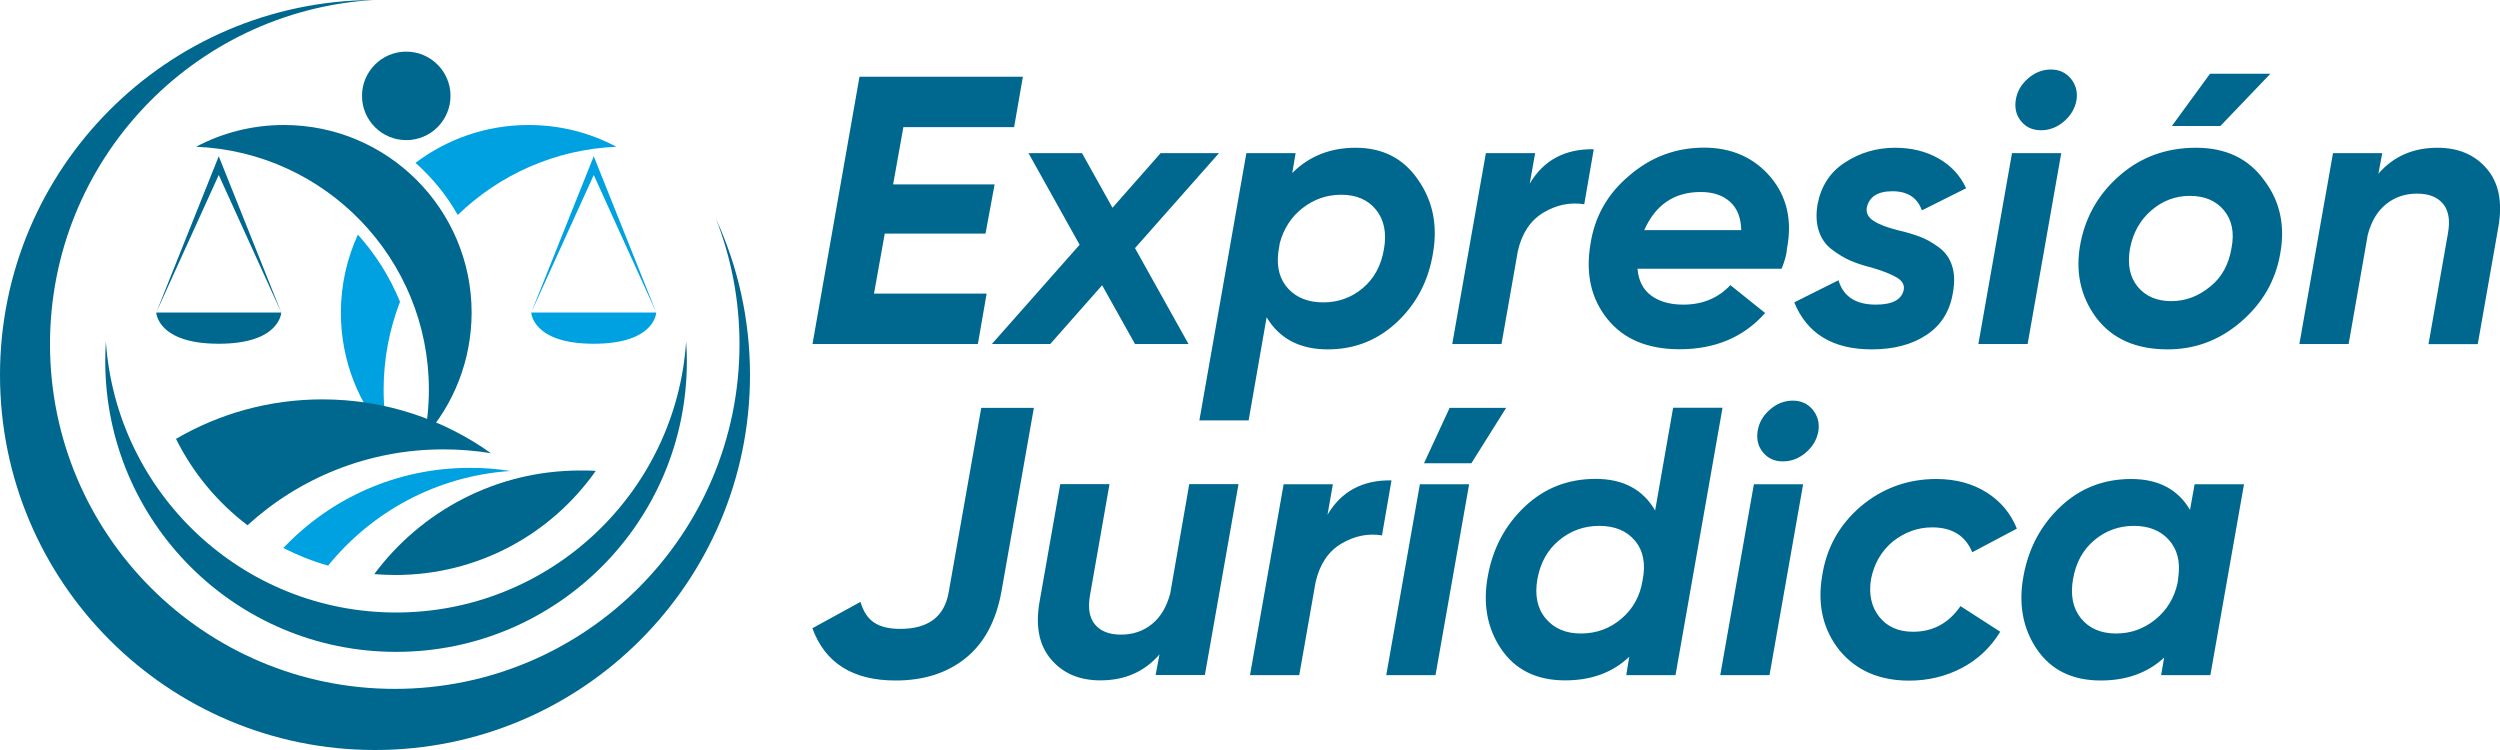 <?xml version="1.0" encoding="utf-8"?>
<!-- Generator: Adobe Illustrator 25.2.1, SVG Export Plug-In . SVG Version: 6.00 Build 0)  -->
<svg version="1.1" id="Capa_1" xmlns="http://www.w3.org/2000/svg" xmlns:xlink="http://www.w3.org/1999/xlink" x="0px" y="0px"
	 viewBox="0 0 2000 600" style="enable-background:new 0 0 2000 600;" xml:space="preserve">
<style type="text/css">
	.st0{fill:#00688E;}
	.st1{fill:#00A1E1;}
</style>
<path class="st0" d="M699.2,234.9h90.1l-7,40.3H650l37.6-213.8h130.7l-7,40.3h-88.6l-8.2,45.8h81.2l-7.3,39.4h-80.6L699.2,234.9z
	 M975.2,122.5h-46.7L890,166.2l-24.4-43.7h-42.8l40.9,73.3l-70.2,79.4h46.7l41.5-47l26.3,47h42.8l-42.8-76.7L975.2,122.5z
	 M1134.3,143.6c11.8,16.7,15.9,36.1,12.2,58.3c-3.5,22-12.8,40.3-28.1,55c-15.7,15.1-34.4,22.6-56.2,22.6
	c-22.4,0-38.7-8.6-48.9-25.7l-14.4,82.5h-39.4l37.6-213.8h39.4l-2.7,15.9c13.4-13.4,30.3-20.2,50.7-20.2
	C1106.1,118.2,1122.7,126.7,1134.3,143.6z M1100.9,167.9c-6.4-8-15.7-12.1-27.9-12.1c-11.6,0-21.9,3.6-31,10.7
	c-9.1,7.1-15.1,16.5-18.2,28.1l-1.2,7.6c-1.4,12,1.3,21.6,8.1,28.9c6.8,7.2,16.1,10.8,27.9,10.8c12,0,22.5-3.8,31.5-11.3
	c9.2-7.7,14.9-18.2,17.1-31.5C1109.4,186.3,1107.3,175.9,1100.9,167.9z M1223.8,146.9l4.3-24.4h-39.4l-26.9,152.7h39.4l13.1-74.5
	c3.3-14.2,10.1-24.5,20.6-30.7c10.5-6.2,21.3-8.4,32.5-6.6l7.6-44C1251.9,119,1234.8,128.2,1223.8,146.9z M1416.5,141.7
	c13,15.5,17.4,34.5,13.1,57.1c-0.2,4.1-1.6,9.5-4.3,16.2H1310c0.8,9.6,4.5,16.7,11,21.5c6.5,4.8,15.1,7.2,25.7,7.2
	c15.3,0,27.8-5.2,37.6-15.6l27.8,22.3c-17.1,19.3-39.9,29-68.4,29c-25.5,0-44.7-8-57.7-24.1c-13-16.1-17.6-35.9-13.7-59.6
	c3.3-22.2,13.6-40.6,31.2-55.3c17.3-14.9,37.3-22.3,59.9-22.3C1385.5,118.2,1403.3,126.1,1416.5,141.7z M1393,184.2
	c-0.2-10-3.2-17.6-9-22.8c-5.8-5.2-13.6-7.8-23.4-7.8c-21.2,0-36.2,10.2-45.2,30.5H1393z M1514,153c12,0,19.9,5.1,23.5,15.3
	l35.4-17.7c-4.7-10.2-12-18.1-22-23.8c-10-5.7-21.6-8.6-34.8-8.6c-14.9,0-28.3,4-40.3,11.9c-11.6,7.5-18.8,18.5-21.7,33
	c-1.4,8.1-1.1,15.3,0.9,21.5c2,6.2,5.5,11.2,10.5,15c5,3.8,9.9,6.7,14.8,8.9c4.9,2.1,10.6,4,17.1,5.6c9,2.6,15.6,5.3,20,7.9
	c4.4,2.6,6.3,5.9,5.6,9.8c-1.6,7.9-9.1,11.9-22.3,11.9c-16.1,0-26.1-6.5-29.9-19.5l-35.4,17.7c10.2,25,30.8,37.6,62,37.6
	c17.5,0,32.1-3.8,43.7-11.5c11.6-7.6,18.6-18.7,21.1-33.1c1.6-8.6,1.5-15.9-0.5-22.1c-1.9-6.2-5.5-11.2-10.7-15
	c-5.2-3.8-10.2-6.6-15-8.4c-4.8-1.8-10.6-3.6-17.6-5.2c-8.8-2.2-15.3-4.7-19.5-7.5c-4.3-2.7-6.1-6.3-5.5-10.5
	C1495.3,157.4,1502.1,153,1514,153z M1582.7,275.2h39.4l26.9-152.7h-39.4L1582.7,275.2z M1640.7,55.6c-6.7,0-12.8,2.4-18.3,7.2
	c-5.5,4.8-8.8,10.5-9.8,17.3c-1,6.5,0.4,12.2,4.3,16.9c3.9,4.8,9.2,7.2,15.9,7.2c6.7,0,12.8-2.3,18.3-7c5.5-4.7,8.9-10.4,10.1-17.1
	c1-6.5-0.5-12.2-4.4-17.1C1652.7,58.1,1647.4,55.6,1640.7,55.6z M1816.3,59H1768l-30.5,41.8h38.8L1816.3,59z M1811.1,143.9
	c12.8,16.7,17.2,36.3,13.1,58.9c-3.7,21.6-14.2,39.8-31.5,54.7c-17.1,14.7-36.6,22-58.6,22c-25.2,0-44.3-8.4-57.1-25.3
	c-12.8-17.3-17-37.4-12.5-60.2c4.3-21.6,14.9-39.6,31.8-54.1c16.9-14.5,37.1-21.7,60.5-21.7C1780.6,118.2,1798.7,126.8,1811.1,143.9
	z M1779.2,168.3c-6.4-7.7-15.5-11.6-27.3-11.6c-11.6,0-21.9,3.9-30.8,11.6c-9,7.7-14.7,17.9-17.1,30.5c-2.2,12.6-0.2,22.8,6.1,30.5
	c6.3,7.7,15.3,11.6,26.9,11.6c11.4,0,21.8-3.9,31.1-11.6c9.2-7.3,14.9-17.6,17.1-30.8C1787.6,186.1,1785.6,176.1,1779.2,168.3z
	 M1989.7,135.3c-9.6-11.4-22.8-17.1-39.7-17.1c-19.5,0-35.3,6.9-47.3,20.8l3.1-16.5h-39.4l-26.9,152.7h39.4l15.3-87.3
	c2.8-10.8,7.7-19,14.7-24.6c6.9-5.6,15.2-8.4,24.7-8.4c9.4,0,16.3,2.7,20.8,8.1c4.5,5.4,5.8,13.2,4,23.4l-15.6,88.9h39.4l16.5-93.8
	C2002.1,161.9,1999.1,146.5,1989.7,135.3z"/>
<path class="st0" d="M785,326.3h42.1l-26,147.2c-4.3,23.4-13.8,41.1-28.6,53c-14.8,11.9-33.4,17.9-56,17.9
	c-34.2,0-56.4-13.9-66.6-41.8l38.5-21.1c2.2,7.7,5.9,13.3,11,16.6c5.1,3.4,12,5,20.8,5c22.6,0,35.5-9.9,38.8-29.6L785,326.3z
	 M936.2,474.7c-2.9,10.8-7.7,19-14.7,24.6c-6.9,5.6-15.2,8.4-24.7,8.4c-9.4,0-16.3-2.7-20.8-8.1c-4.5-5.4-5.8-13.2-4-23.4l15.6-88.9
	h-39.4l-16.5,93.8c-3.5,19.5-0.5,34.9,8.9,46.1c9.6,11.4,22.8,17.1,39.7,17.1c19.5,0,35.3-6.9,47.3-20.8l-3.1,16.5h39.4l26.9-152.7
	h-39.4L936.2,474.7z M1062,411.8l4.3-24.4h-39.4L1000,540.1h39.4l13.1-74.5c3.3-14.2,10.1-24.5,20.6-30.7
	c10.5-6.2,21.3-8.4,32.5-6.6l7.6-44C1090.1,383.9,1073,393.1,1062,411.8z M1109,540.1h39.4l26.9-152.7h-39.4L1109,540.1z
	 M1159.7,326.3l-20.5,44.3h37.9l27.8-44.3H1159.7z M1378,326.3l-37.6,213.8h-39.4l2.4-14.7c-13.2,12.6-30.3,18.9-51.3,18.9
	c-22.8,0-39.9-8.4-51.3-25.3c-11.2-16.7-14.7-36.3-10.4-58.9c4.1-21.8,13.8-40,29.3-54.7c15.7-14.9,34.6-22.3,56.8-22.3
	c22,0,37.9,8.5,47.6,25.3l14.4-82.2H1378z M1308,432.6c-6.6-7.9-16.1-11.9-28.6-11.9c-12.2,0-23,3.9-32.2,11.6
	c-9.3,7.7-15,18.1-17.3,31.1c-2.2,12.8-0.1,23.3,6.6,31.3c6.6,8,16,12.1,28.2,12.1c12.4,0,23.3-4,32.5-11.9
	c9.3-7.9,14.9-18.2,16.9-30.8C1316.7,451,1314.6,440.5,1308,432.6z M1376.2,540.1h39.4l26.9-152.7h-39.4L1376.2,540.1z
	 M1434.2,320.5c-6.7,0-12.8,2.4-18.3,7.2c-5.5,4.8-8.8,10.5-9.8,17.3c-1,6.5,0.4,12.2,4.3,16.9c3.9,4.8,9.2,7.2,15.9,7.2
	c6.7,0,12.8-2.3,18.3-7c5.5-4.7,8.9-10.4,10.1-17.1c1-6.5-0.5-12.2-4.4-17.1C1446.3,323,1441,320.5,1434.2,320.5z M1513.9,433.5
	c9.6-7.7,20.2-11.6,31.8-11.6c15.9,0,26.6,6.6,32.1,19.9l35.7-18.9c-4.9-12.2-13-21.9-24.3-29c-11.3-7.1-24.7-10.7-40.2-10.7
	c-22.8,0-43,7.3-60.5,22c-17.1,14.7-27.4,33.2-30.8,55.6c-3.9,23.2,0.8,43.1,14,59.6c13.4,16.1,32,24.1,55.6,24.1
	c15.3,0,29.3-3.4,42.1-10.1c12.8-6.7,23.1-16.4,30.8-29l-31.8-20.5c-9.4,13.6-22,20.5-37.9,20.5c-11.8,0-20.9-4-27.2-12.1
	c-6.3-8-8.5-18.2-6.4-30.4C1499.4,450.8,1505,441.1,1513.9,433.5z M1795.2,387.4l-26.9,152.7h-39.4l2.4-14
	c-13.2,12.2-30.1,18.3-50.7,18.3c-22.8,0-39.9-8.4-51.3-25.3c-11.2-16.7-14.7-36.3-10.4-58.9c4.1-21.8,13.8-40,29.3-54.7
	c15.7-14.9,34.6-22.3,56.8-22.3c21.6,0,37.3,8.2,47,24.7l3.7-20.5H1795.2z M1735,431.8c-6.7-7.4-16-11.1-27.8-11.1
	c-12.2,0-22.9,3.9-31.9,11.6c-9.1,7.7-14.7,18.1-16.9,31.1c-2.2,12.8-0.1,23.3,6.4,31.3c6.5,8,15.9,12.1,28.1,12.1
	c11.8,0,22.3-3.8,31.5-11.3c9.2-7.5,15.1-17.3,17.7-29.3l0.6-4.9C1744.3,449.1,1741.8,439.3,1735,431.8z"/>
<g>
	<path class="st1" d="M339.9,137.4c10.4,10.4,19.2,22,26.3,34.6c33.1-32.1,77.7-52.5,126.9-54.6c-20.9-11.1-44.8-17.4-70.2-17.4
		c-34,0-65.4,11.3-90.5,30.3C335,132.6,337.5,134.9,339.9,137.4z"/>
	<path class="st1" d="M320,241.4c-8.1-19.9-19.6-38-33.7-53.7c-8.7,19-13.6,40.2-13.6,62.5c0,38.3,14.3,73.3,38,99.8
		c-2.5-12.4-3.8-25.2-3.8-38.3C306.9,286.9,311.6,263.2,320,241.4z"/>
</g>
<path class="st0" d="M339.3,350c2.5-12.4,3.8-25.2,3.8-38.3c0-104.6-82.6-190-186.2-194.3c20.9-11.1,44.8-17.4,70.2-17.4
	c83,0,150.2,67.3,150.2,150.2C377.2,288.5,362.9,323.5,339.3,350z"/>
<polygon class="st0" points="175,140 125,250 175,125 225,250 "/>
<polygon class="st1" points="475,140 425,250 475,125 525,250 "/>
<path class="st0" d="M225,250c0,0-0.8,25-50,25s-50-25-50-25H225z"/>
<path class="st1" d="M525,250c0,0-0.8,25-50,25s-50-25-50-25H525z"/>
<circle class="st0" cx="325" cy="76.7" r="35.4"/>
<path class="st0" d="M600,300c0,165.7-134.3,300-300,300S0,465.7,0,300C0,134.8,133.6,0.7,298.7,0C154.3,8.8,40,128.7,40,275.3
	c0,152.3,123.5,275.8,275.8,275.8s275.8-123.5,275.8-275.8c0-35.4-6.7-69.3-18.9-100.4C590.2,212.9,600,255.3,600,300z"/>
<path class="st0" d="M549.5,288.9c0,128.5-104.1,232.6-232.6,232.6S84.2,417.4,84.2,288.9c0-5.3,0.2-10.6,0.5-15.8
	C92.9,394.3,193.7,490,316.8,490s224-95.7,232.1-216.8C549.3,278.4,549.5,283.6,549.5,288.9z"/>
<path class="st0" d="M392.8,362.6c-12.4-2.1-25.1-3.1-38.1-3.1c-60.4,0-115.4,23-156.7,60.7c-24-18.2-43.7-41.9-57.2-69.1
	c34.4-20.1,74.4-31.6,117.1-31.6C308.2,319.5,354.8,335.5,392.8,362.6z"/>
<path class="st1" d="M408.3,376.8c-58.8,3.9-110.9,32.6-145.8,75.7c-12.5-3.5-24.4-8.3-35.8-14.1c37.4-39.5,90.3-64.1,149-64.1
	C386.9,374.2,397.7,375.1,408.3,376.8z"/>
<path class="st0" d="M476.6,376.7c-35.4,50.4-94,83.3-160.3,83.3c-5.7,0-11.4-0.3-16.9-0.7c37.4-50.3,97.3-82.9,164.8-82.9
	C468.4,376.3,472.5,376.4,476.6,376.7z"/>
</svg>

